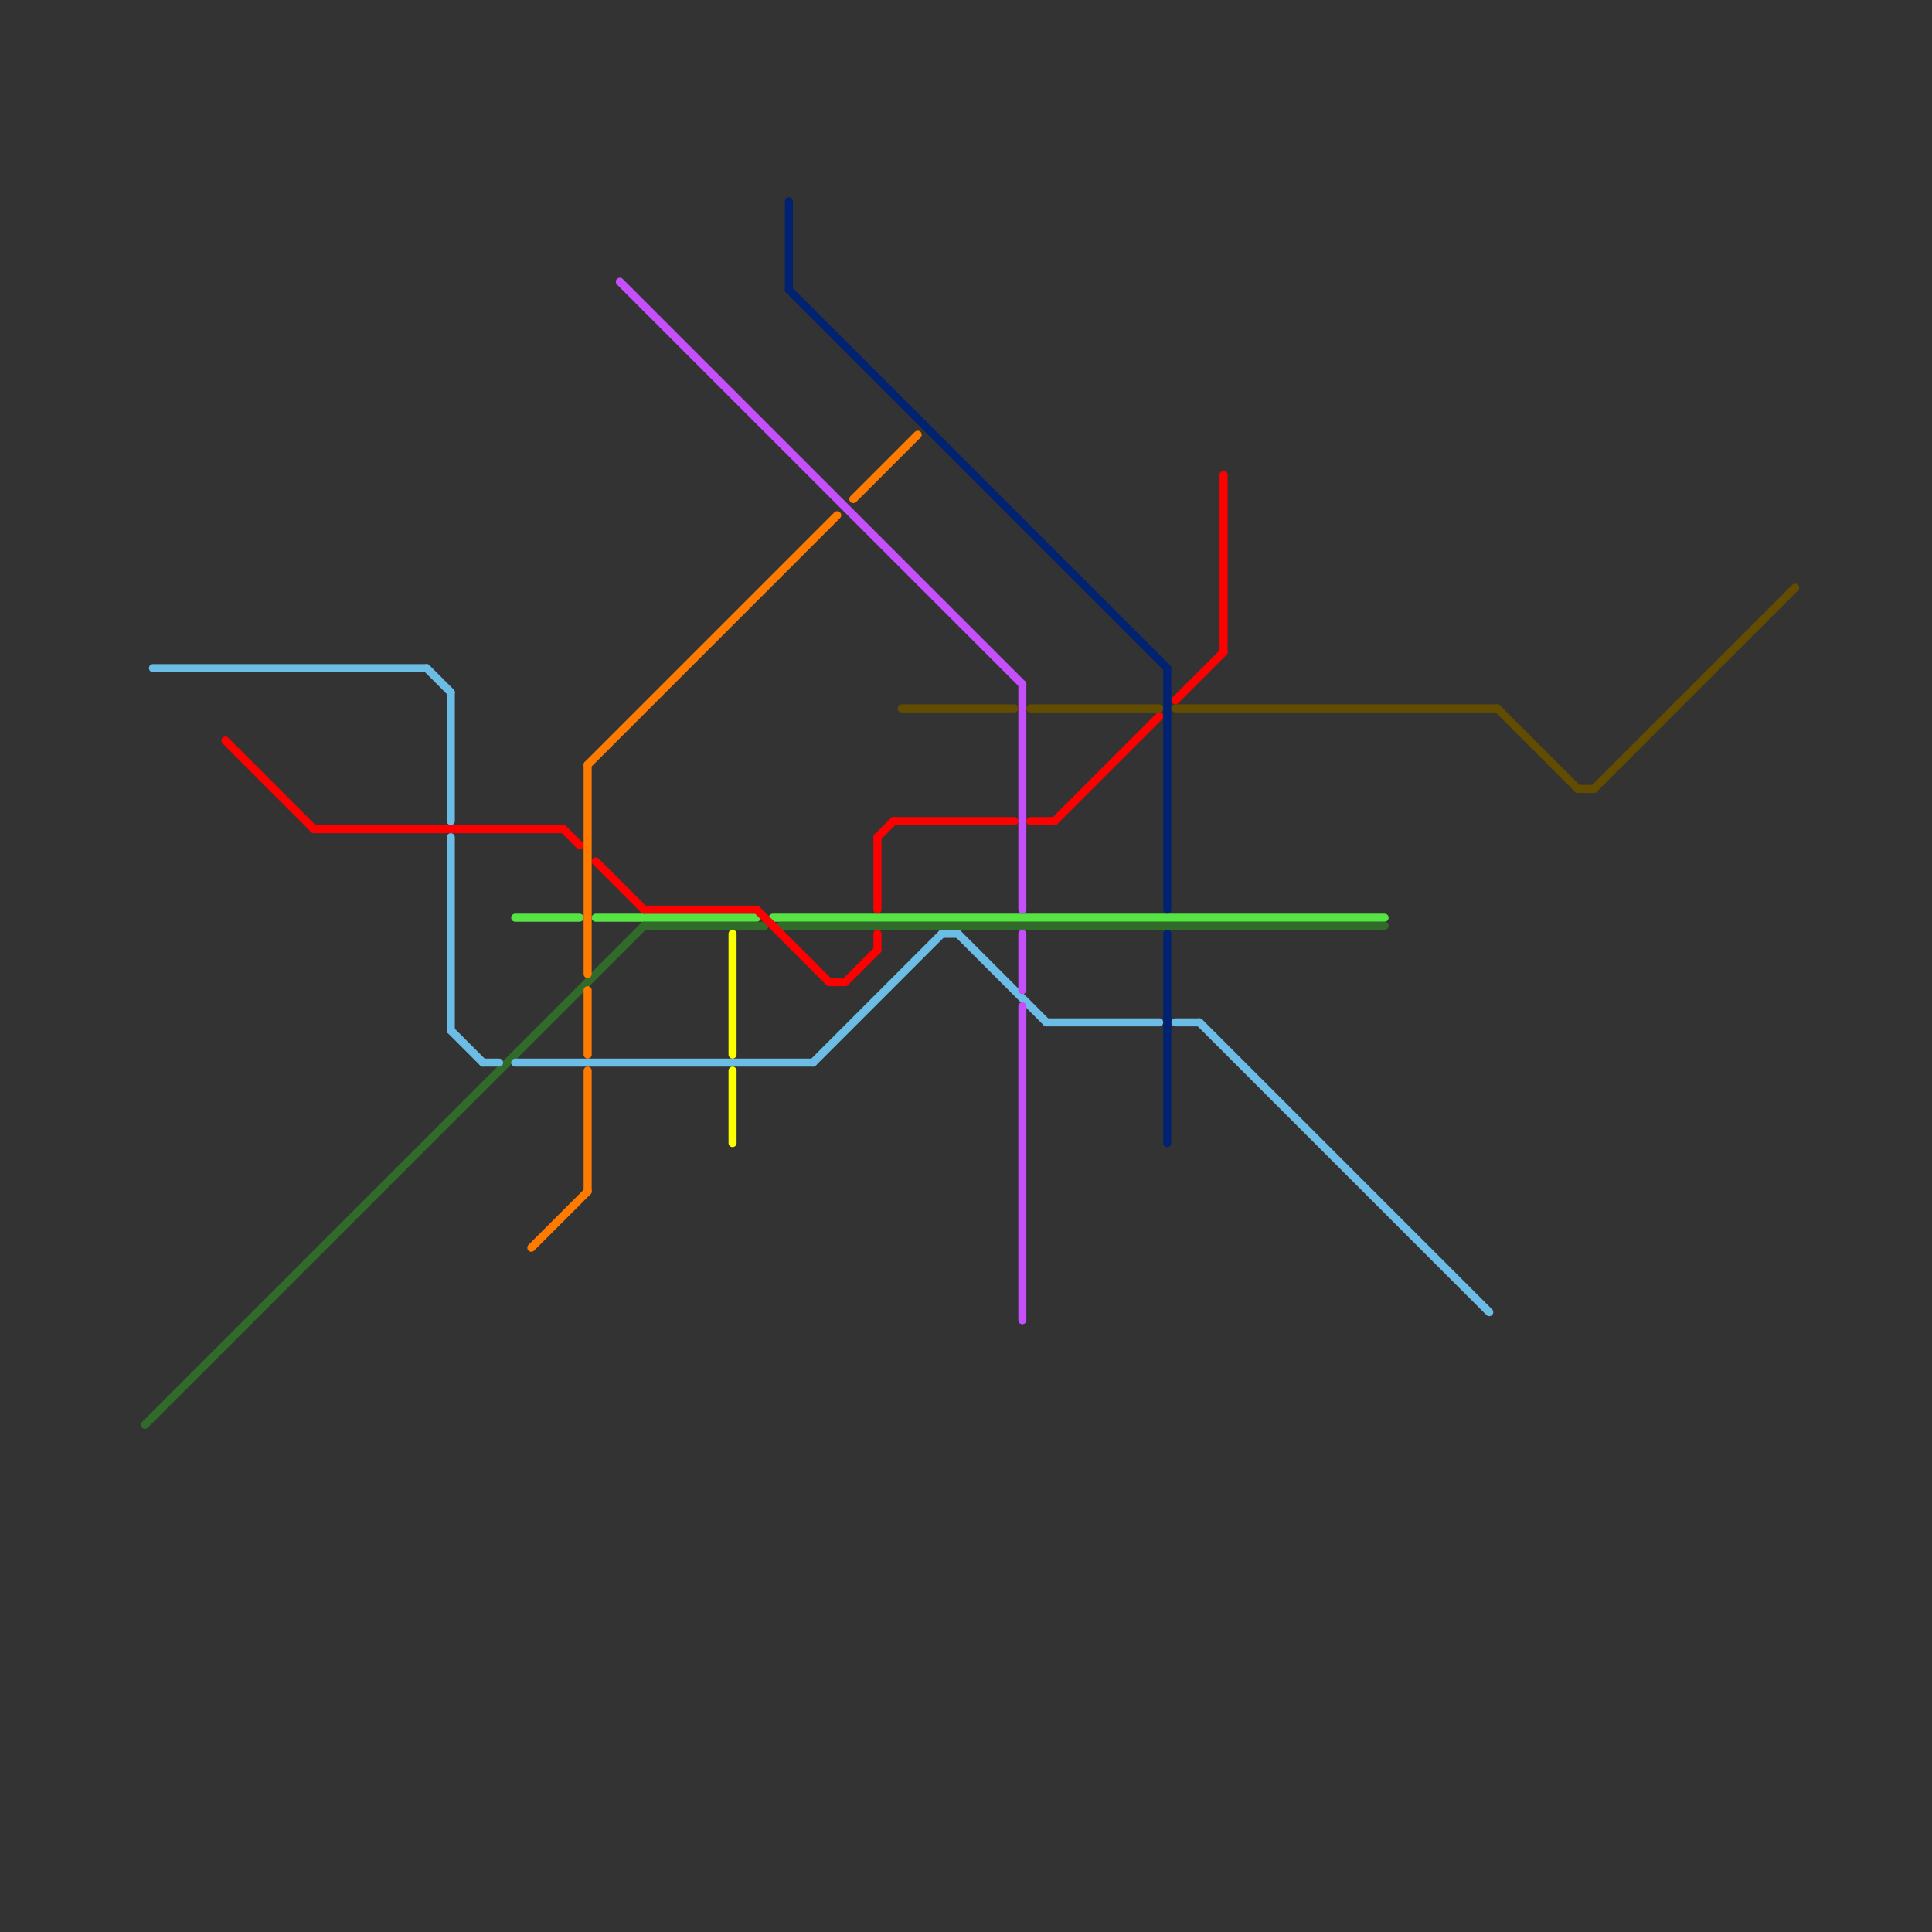 
<svg version="1.1" xmlns="http://www.w3.org/2000/svg" viewBox="0 0 240 240">
<rect x="0" y="0" width="240" height="240" fill="#333333" stroke="none"/>
<style>text { font: 1px Helvetica; font-weight: 600; white-space: pre; dominant-baseline: central; } line { stroke-width: 1; fill: none; stroke-linecap: round; stroke-linejoin: round; } .c0 { stroke: #56e443 } .c1 { stroke: #306b29 } .c2 { stroke: #ff0000 } .c3 { stroke: #6bbde6 } .c4 { stroke: #002270 } .c5 { stroke: #c550fb } .c6 { stroke: #ff7b00 } .c7 { stroke: #614c00 } .c8 { stroke: #fbff00 }</style><defs><g id="wm-xf"><circle r="1.2" fill="#000"/><circle r="0.9" fill="#fff"/><circle r="0.6" fill="#000"/><circle r="0.3" fill="#fff"/></g><g id="wm"><circle r="0.6" fill="#000"/><circle r="0.3" fill="#fff"/></g></defs><line class="c0" x1="96" y1="114" x2="172" y2="114"/><line class="c0" x1="64" y1="114" x2="72" y2="114"/><line class="c0" x1="74" y1="114" x2="94" y2="114"/><line class="c1" x1="97" y1="115" x2="172" y2="115"/><line class="c1" x1="18" y1="177" x2="80" y2="115"/><line class="c1" x1="80" y1="115" x2="95" y2="115"/><line class="c2" x1="39" y1="103" x2="70" y2="103"/><line class="c2" x1="105" y1="122" x2="109" y2="118"/><line class="c2" x1="70" y1="103" x2="72" y2="105"/><line class="c2" x1="111" y1="102" x2="126" y2="102"/><line class="c2" x1="80" y1="113" x2="94" y2="113"/><line class="c2" x1="146" y1="87" x2="152" y2="81"/><line class="c2" x1="128" y1="102" x2="131" y2="102"/><line class="c2" x1="103" y1="122" x2="105" y2="122"/><line class="c2" x1="74" y1="107" x2="80" y2="113"/><line class="c2" x1="109" y1="104" x2="111" y2="102"/><line class="c2" x1="94" y1="113" x2="103" y2="122"/><line class="c2" x1="152" y1="59" x2="152" y2="81"/><line class="c2" x1="109" y1="104" x2="109" y2="113"/><line class="c2" x1="131" y1="102" x2="144" y2="89"/><line class="c2" x1="28" y1="92" x2="39" y2="103"/><line class="c2" x1="109" y1="116" x2="109" y2="118"/><line class="c3" x1="130" y1="127" x2="144" y2="127"/><line class="c3" x1="53" y1="83" x2="56" y2="86"/><line class="c3" x1="19" y1="83" x2="53" y2="83"/><line class="c3" x1="149" y1="127" x2="185" y2="163"/><line class="c3" x1="101" y1="132" x2="117" y2="116"/><line class="c3" x1="146" y1="127" x2="149" y2="127"/><line class="c3" x1="56" y1="104" x2="56" y2="128"/><line class="c3" x1="119" y1="116" x2="130" y2="127"/><line class="c3" x1="56" y1="128" x2="60" y2="132"/><line class="c3" x1="56" y1="86" x2="56" y2="102"/><line class="c3" x1="117" y1="116" x2="119" y2="116"/><line class="c3" x1="64" y1="132" x2="101" y2="132"/><line class="c3" x1="60" y1="132" x2="62" y2="132"/><line class="c4" x1="145" y1="83" x2="145" y2="113"/><line class="c4" x1="98" y1="25" x2="98" y2="36"/><line class="c4" x1="98" y1="36" x2="145" y2="83"/><line class="c4" x1="145" y1="116" x2="145" y2="142"/><line class="c5" x1="127" y1="116" x2="127" y2="123"/><line class="c5" x1="77" y1="35" x2="127" y2="85"/><line class="c5" x1="127" y1="125" x2="127" y2="164"/><line class="c5" x1="127" y1="85" x2="127" y2="113"/><line class="c6" x1="66" y1="155" x2="73" y2="148"/><line class="c6" x1="106" y1="62" x2="114" y2="54"/><line class="c6" x1="73" y1="123" x2="73" y2="131"/><line class="c6" x1="73" y1="95" x2="104" y2="64"/><line class="c6" x1="73" y1="133" x2="73" y2="148"/><line class="c6" x1="73" y1="95" x2="73" y2="121"/><line class="c7" x1="128" y1="88" x2="144" y2="88"/><line class="c7" x1="186" y1="88" x2="196" y2="98"/><line class="c7" x1="146" y1="88" x2="186" y2="88"/><line class="c7" x1="112" y1="88" x2="126" y2="88"/><line class="c7" x1="196" y1="98" x2="198" y2="98"/><line class="c7" x1="198" y1="98" x2="223" y2="73"/><line class="c8" x1="91" y1="133" x2="91" y2="142"/><line class="c8" x1="91" y1="116" x2="91" y2="131"/>
</svg>
